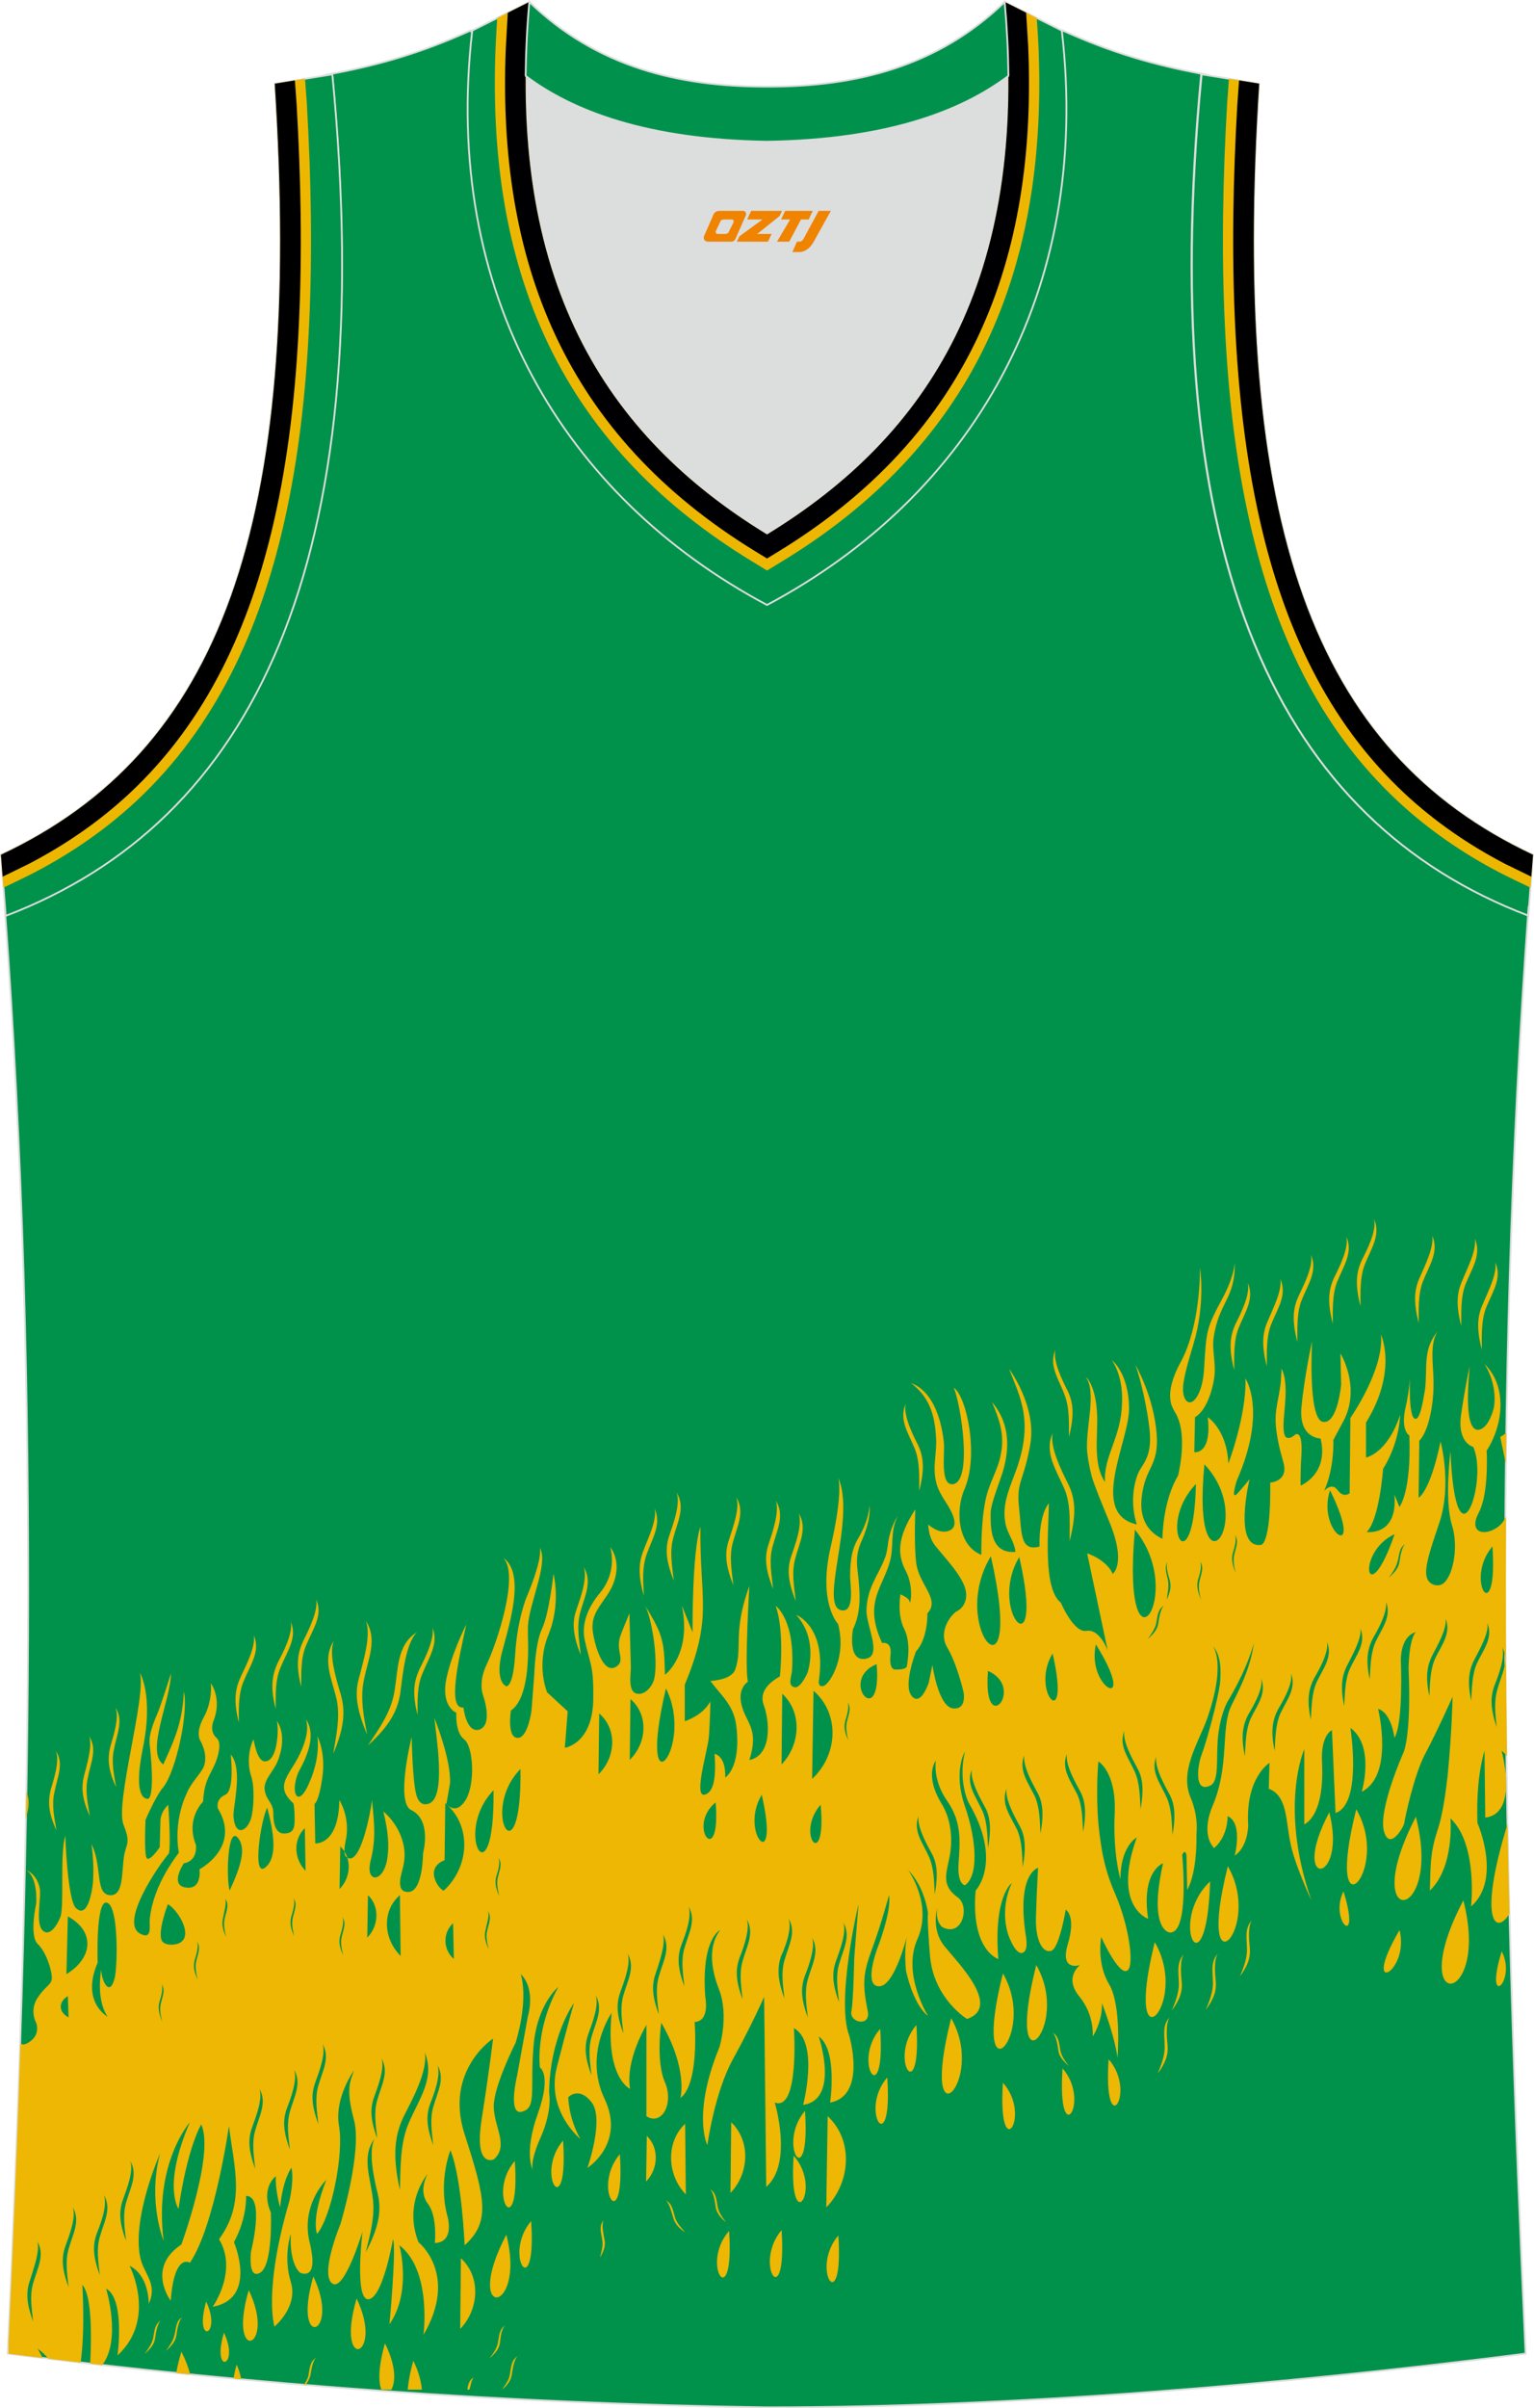 <?xml version="1.0" encoding="utf-8"?>
<!-- Generator: Adobe Illustrator 22.0.0, SVG Export Plug-In . SVG Version: 6.00 Build 0)  -->
<svg xmlns="http://www.w3.org/2000/svg" xmlns:xlink="http://www.w3.org/1999/xlink" version="1.1" id="图层_1" x="0px" y="0px" width="339.17px" height="532.15px" viewBox="0 0 339.17 532.15" enable-background="new 0 0 339.17 532.15" xml:space="preserve">
<g>
	<path fill="#00924A" stroke="#DCDDDD" stroke-width="0.4" stroke-miterlimit="22.926" d="M337.92,202.38   c-54.56-20.79-82.7-77.29-72.23-185.96l12.71,2.07c-6.3,97.73,12.02,147.62,60.55,170.39L337.92,202.38z"/>
	<g>
		<path fill="#EDB700" d="M309.01,176.99c6.79,6.33,14.44,11.59,22.67,15.87c1.92,1,3.95,1.94,5.91,2.89l0.81,0.39l0.56-7.27    c-48.54-22.76-66.86-72.65-60.55-170.39l-6.69-1.09l-0.41,5.64c-0.93,16.3-1.26,32.66-0.48,48.97c0.7,14.71,2.31,29.47,5.6,43.84    C281.74,139.03,291.38,160.55,309.01,176.99z"/>
		<path d="M310.56,175.33c-17.29-16.12-26.71-37.25-31.92-59.99c-3.25-14.21-4.85-28.9-5.55-43.44    c-0.77-16.21-0.45-32.52,0.48-48.73l0.39-5.4l4.44,0.72c-6.3,97.73,12.02,147.62,60.55,170.39l-0.37,4.84    c-2.52-1.23-5.56-2.71-5.86-2.86C324.69,186.66,317.22,181.54,310.56,175.33z"/>
	</g>
	<path fill="#00924B" stroke="#DCDDDD" stroke-width="0.4" stroke-miterlimit="22.926" d="M169.54,531.95c-0.02,0-0.03,0-0.05,0   H169.54L169.54,531.95L169.54,531.95z M169.49,531.95c-57.4-0.83-113.01-4.89-167.78-11.87c4.82-104.73,7.38-210.3-0.68-319.85   l0.16,2.07c54.56-20.79,82.7-77.3,72.23-186.01l-0.02,0c10.57-1.99,19.6-4.58,30.66-9.55c8.72,14.72,36.41,24.16,65.45,24.58   c29.04-0.42,56.73-9.86,65.45-24.58c11.06,4.97,20.1,7.56,30.66,9.55l-0.02,0C255.13,125,283.27,181.51,337.84,202.3l0.16-2.07   c-8.06,109.55-5.5,215.12-0.68,319.85C282.99,527,224.23,531.95,169.49,531.95z"/>
	<path fill="#EDB704" d="M111,528.04L111,528.04c0.63-1.01,1.57-2.01,1.73-3.36c0.31-1.68,0.31-3.19,1.72-4.03   c-0.78,0.67-1.1,2.85-1.26,3.86C113.04,525.69,112.57,526.7,111,528.04L111,528.04L111,528.04z M67.56,527l-0.38-0.03   c0.41-0.6,0.8-1.21,1-1.95c0.31-1.68,0.31-3.19,1.72-4.03c-0.79,0.67-1.1,2.85-1.26,3.86C68.43,525.55,68.14,526.25,67.56,527   L67.56,527z M53.32,525.75l-1.68-0.16c0.11-0.86,0.34-1.9,0.69-3.09C52.87,523.72,53.18,524.83,53.32,525.75L53.32,525.75z    M42.05,524.67l-3.08-0.31c0.24-1.39,0.59-2.94,1.14-4.71C41.04,521.48,41.66,523.16,42.05,524.67L42.05,524.67z M22.61,522.59   c4.3-5.58,0.86-16.88,0.86-16.88c4.23,2.35,2.51,14.77,2.51,14.77c8.78-8.06,2.67-19.81,2.67-19.81c4.39,2.19,4.24,8.4,4.24,8.4   c2.04-4.53-1.1-6.55-1.88-10.24c-1.88-8.9,4.39-23,4.39-23c-2.83,10.58,0.78,19.31,0.78,19.31c-2.2-17.13,5.8-26.19,5.8-26.19   c-6.11,14.1-2.51,19.14-2.51,19.14c2.04-13.93,5.02-18.64,5.02-18.64c2.98,6.38-4.39,26.52-4.39,26.52   c-7.84,5.2-2.35,12.42-2.35,12.42c0.78-10.74,4.24-8.39,4.24-8.39c5.49-8.06,8.63-30.22,8.63-30.22c1.1,9.06,3.76,16.95-2.19,25.01   c4.23,7.05-1.41,14.94-1.41,14.94c10.04-1.85,4.71-14.27,4.71-14.27c2.98-5.54,2.67-10.24,2.67-10.24c4.24,0,1.1,12.26,1.1,12.26   s-0.78,6.38,2.04,4.7c2.83-1.68,2.35-13.26,2.35-13.26c-2.35-5.54,1.1-8.06,1.1-8.06c-0.16,3.19,0.94,6.88,0.94,6.88   c0.63-6.38,2.51-8.73,2.51-8.73c0.63,2.85-0.47,7.39-0.47,7.39c-5.8,19.81-3.29,27.7-3.29,27.7s5.33-4.36,3.61-9.9   c-1.72-5.54,0-10.58,0-10.58c-0.32,6.89,2.04,8.56,2.04,8.56s4.24,2.19,2.2-6.38c-2.2-8.56,3.61-14.1,3.61-14.1   c-3.45,8.73-2.04,11.92-2.04,11.92c3.14-3.69,5.96-17.63,4.86-23.84c-1.1-6.21,3.3-12.26,3.3-12.26c-0.78,2.35-1.88,3.86,0,10.91   c1.88,6.89-2.98,23-2.98,23s-4.55,10.91-1.88,13.1c2.67,2.18,6.75-11.42,6.75-11.42s-1.88,15.44,1.41,14.94   c3.14-0.5,5.33-13.26,5.33-13.26c0.78,2.02-0.78,18.8-0.78,18.8c5.02-7.22,2.19-17.46,2.19-17.46c7.22,5.54,5.33,19.81,5.33,19.81   c7.84-13.43-1.1-20.48-1.1-20.48c-3.45-8.73,2.04-15.11,2.04-15.11s-2.19,3.69,0,6.55c2.2,2.85,1.57,8.73,1.57,8.73   c4.71-0.17,2.67-6.38,2.67-6.38c-1.88-7.55,0.78-14.1,0.78-14.1c2.51,6.04,3.14,20.98,3.14,20.98c5.8-5.2,4.55-10.41,0-24.51   c-4.55-14.1,6.28-21.15,6.28-21.15s-0.79,6.89-2.51,17.8c-1.73,10.91,2.67,8.9,2.67,8.9c3.45-3.02,0-7.22,0-11.75   c0-4.53,4.86-14.1,4.86-14.1c2.98-10.07,1.1-15.11,1.1-15.11c3.45,3.36,1.57,9.4,1.57,9.4l-2.35,12.93c0,0-2.2,9.06,1.1,8.06   c3.29-0.84,1.72-5.04,2.51-14.44c0.79-9.4,5.49-13.1,5.49-13.1c-5.18,9.4-4.08,17.8-4.08,17.8s2.67,1.51-0.47,10.24   c-3.14,8.73-1.1,12.42-1.1,12.42s-0.79-1.68,1.88-7.55c2.51-5.88,1.73-9.57,1.73-9.57c0.16-12.42,5.49-19.81,5.49-19.81   s-1.26,4.36-3.76,14.1c-2.51,9.74,5.18,15.95,5.18,15.95c-2.67-4.7-2.67-9.23-2.67-9.23s2.35-2.52,5.18,1.17   c2.82,3.69-0.94,14.44-0.94,14.44s8.47-5.37,3.77-15.27c-4.71-9.9,1.57-18.97,1.57-18.97c-1.41,14.44,4.08,16.79,4.08,16.79   c-1.1-6.38,3.61-14.1,3.61-14.1v20.15c3.45,2.18,6.12-2.85,4.08-7.55c-2.04-4.7-0.79-13.1-0.79-13.1   c5.96,10.24,4.24,16.62,4.24,16.62c4.23-3.19,3.14-16.79,3.14-16.79c3.45-0.17,2.35-5.54,2.35-5.54   c-0.95-12.93,3.29-14.77,3.29-14.77c-2.82,3.69-1.88,8.9-0.32,12.93c2.35,5.88,0.16,12.93,0.16,12.93   c-6.12,14.94-2.67,21.65-2.67,21.65s1.57-11.58,5.65-18.97c4.08-7.39,6.9-13.77,6.9-13.77l0.47,41.97   c5.96-5.2,1.88-18.63,1.88-18.63c5.49,2.01,4.24-16.45,4.24-16.45c5.65,3.19,2.04,16.96,2.04,16.96   c8.16-1.17,3.45-15.11,3.45-15.11c4.23,3.02,2.51,14.6,2.51,14.6c8.16-1.51,4.23-14.77,4.23-14.77   c-2.98-7.89,2.04-29.04,2.04-29.04l-0.94,11.92c0,0-0.16,9.23-0.63,11.75c-0.47,2.52,4.39,3.53,3.61-0.17   c-1.41-6.71-0.78-8.9,1.26-14.44c1.88-5.21,3.45-11.08,3.45-11.08c0.63,3.53-2.51,11.58-2.51,11.58s-3.29,8.56,0.32,8.56   c3.61,0,6.43-12.09,6.43-12.09c-1.1,3.36-0.47,8.73-0.47,8.73c1.88,8.06,4.86,9.91,4.86,9.91s-5.8-9.23-2.35-16.96   c3.45-7.72-2.04-15.28-2.04-15.28c3.76,3.86,4.39,9.57,4.39,9.57s-0.31,0.5,0.47,9.74c0.94,9.23,8.16,13.6,8.16,13.6   c7.69-2.69-2.04-12.42-5.02-16.11c-2.98-3.7-1.57-8.39-1.57-8.39c-0.47,3.02,1.1,4.2,1.1,4.2c4.55,2.35,6.12-4.7,3.45-6.55   c-3.76-2.69-2.51-5.37-1.88-8.73c0.63-3.02,0.78-7.73-1.57-11.75c-4.08-6.55-1.41-9.74-1.41-9.74s-0.78,4.2,2.51,8.9   c3.29,4.7,2.82,9.06,2.51,13.76c-0.31,4.7,1.41,4.87,1.41,4.87c2.98-2.02,2.67-9.74,0-17.46c-2.67-7.72,0-12.09,0-12.09   c-1.57,6.55,0.79,11.25,0.79,11.25c7.69,13.1,1.57,19.48,1.57,19.48c-1.1,13.26,5.02,15.11,5.02,15.11   c-1.1-13.93,2.98-16.79,2.98-16.79c-2.82,6.04-0.78,11.42-0.78,11.42s1.41,4.2,2.98,4.03s0.94-3.53,0.94-3.53   c-2.2-14.1,2.67-15.27,2.67-15.27s-0.31,5.37-0.47,10.91c-0.16,5.54,1.73,8.06,3.45,7.39c1.73-0.67,3.14-9.06,3.14-9.06   s2.35,1.34,0.47,7.55c-1.88,6.21,2.67,4.7,2.67,4.7s-3.61,2.69-0.16,6.89c3.45,4.2,2.98,8.9,2.98,8.9   c2.35-3.86,2.04-7.39,2.04-7.39c2.98,7.72,3.45,12.09,3.45,12.09s0.94-11.58-1.88-16.29c-2.82-4.7-1.73-10.41-1.73-10.41   s3.92,8.73,5.81,7.39c1.57-1.17,0.31-9.9-2.67-16.79c-2.35-5.37-3.14-9.57-3.76-15.61c-0.63-7.73,0-13.77,0-13.77   s3.92,2.18,3.61,11.25c-0.47,9.06,1.26,14.77,1.26,14.77c0-7.39,3.61-9.23,3.61-9.23c-5.49,15.27,2.51,17.96,2.51,17.96   c-1.57-10.58,3.3-12.26,3.3-12.26c-3.3,14.77,1.41,15.28,1.41,15.28c4.55,0.5,2.83-17.12,2.83-17.12c0.63-1.51,0.94,0,0.94,0   l0.16,7.72c2.35-4.2,2.04-12.26,2.04-12.26c0.47-4.36-1.26-8.06-1.26-8.06c-2.51-5.88,1.57-11.92,3.61-17.46   c4.39-12.59,1.26-16.12,1.26-16.12c1.88,2.02,1.88,5.54,1.57,8.56c-0.63,4.03-2.83,12.26-4.08,15.61   c-0.78,2.01-1.73,8.39,1.88,6.71c2.04-0.84,1.41-5.37,1.73-10.07c0.47-5.71,2.2-8.56,2.2-8.56c4.55-7.55,5.8-12.93,5.8-12.93   c-0.79,5.71-3.14,10.07-5.02,13.94c-2.35,4.87-0.32,13.09-4.08,21.99c-2.83,6.72,0.31,9.4,0.31,9.4c3.14-2.69,2.98-7.05,2.98-7.05   c3.45,1.51,1.57,8.73,1.57,8.73c2.98-2.02,2.98-6.72,2.98-6.72c-0.63-10.58,4.71-13.77,4.71-13.77l-0.16,5.71   c4.08,1.51,3.77,7.05,4.71,11.58c0.78,4.7,4.71,13.09,4.71,13.09c-7.22-20.81-1.57-33.41-1.57-33.41v16.62   c3.3-1.85,4.24-7.72,3.92-13.77c-0.31-6.05,2.2-7.05,2.2-7.05l0.79,18.3c5.96-2.01,3.29-18.8,3.29-18.8   c5.49,4.03,2.51,14.1,2.51,14.1c7.22-3.69,3.61-18.3,3.61-18.3c2.98,0.84,3.61,6.38,3.61,6.38c2.04-3.36,1.41-17.29,1.41-17.29   c0.16-5.54,3.29-6.05,3.29-6.05c-1.57,1.85-1.57,8.06-1.57,8.06c0.63,14.77-1.1,18.47-1.1,18.47s-5.49,12.26-4.39,17.29   c1.25,4.87,4.55-1.01,4.55-1.68c0-0.5,2.19-10.91,4.71-15.44c2.51-4.7,5.96-12.42,5.96-12.42s-0.16,8.06-1.1,17.46   c-0.78,6.89-1.57,10.07-2.35,12.42c-1.57,4.87-1.41,7.72-1.57,12.93c5.49-5.2,4.55-15.95,4.55-15.95   c6.11,5.71,4.55,19.48,4.55,19.48c6.9-6.04,1.41-18.47,1.41-18.47c-0.16-5.71,0.16-11.08,1.57-15.95l0.16,14.77   c7.53-0.84,3.61-14.77,3.61-14.77c0.46,0.33,0.85,0.74,1.2,1.21c-0.24-17.59-0.33-35.23-0.22-52.95c-0.35,0.75-0.75,1.31-1.14,1.71   c-1.73,1.85-5.49,2.69-5.65,0c0-1.51,0.78-2.35,1.25-3.69c1.73-4.53,1.26-12.59,1.26-12.59c3.6-5.54,4.71-14.1-0.47-19.14   c3.14,5.04,2.04,9.74,2.04,9.74s-0.94,4.03-2.98,4.7c-3.92,1.34-2.51-11.75-2.35-13.93c0,0-0.94,4.2-1.88,10.58   c-0.94,6.38,2.67,7.22,2.67,7.22c2.35,5.2-0.31,16.28-2.51,14.6s-2.51-13.6-2.51-13.6s-1.41,10.58,0.31,16.28   c1.41,4.37,0.47,10.41-1.57,12.59c-1.1,1.18-2.98,0.84-3.77-0.5c-1.1-2.01,0.47-6.38,2.67-12.93c2.67-8.39,0.16-17.63,0.16-17.63   c-2.35,11.25-4.86,12.42-4.86,12.42l0.16-12.59c1.88-1.85,3.29-7.73,3.14-13.26c0-3.19-0.94-8.23,0.94-10.91   c-3.45,4.03-2.2,8.23-2.83,12.93c-0.47,2.69-1.1,6.71-2.19,6.38c-1.57-0.34-1.1-9.9-1.1-9.9s0,3.19-1.1,7.89   c-0.94,4.7,0.94,5.71,0.94,5.71c0.47,12.59-2.2,15.78-2.2,15.78l-1.1-2.69c0.78,9.23-6.12,8.23-6.12,8.23   c2.83-2.85,3.61-13.94,3.61-13.94c3.76-6.04,3.76-11.92,3.76-11.92c-2.82,8.56-7.53,9.4-7.53,9.4l0-7.72   c7.06-11.42,3.29-19.48,3.29-19.48c0.79,7.72-6.75,18.47-6.75,18.47l-0.16,16.62c0,0-1.25,1.17-2.67-0.67   c-1.26-1.85-2.98,0.17-2.98,0.17c2.35-5.2,2.04-11.25,2.04-11.25l2.51-4.7c3.45-7.39-0.94-14.44-0.94-14.44l0.16,6.88   c0,0-0.79,8.9-4.08,8.23c-3.3-0.67-2.35-17.8-2.35-17.8s-1.73,7.89-2.35,14.6c-0.63,6.89,4.23,6.89,4.23,6.89   c1.88,7.89-4.39,10.4-4.39,10.4s-0.16-1.34,0.16-6.88c0.31-5.71-1.41-4.36-1.41-4.36c-1.1,1.01-1.88,0.84-2.2,0.33   c-1.26-2.52,1.41-10.41-0.78-14.94c0,1.01-0.16,2.01-0.16,2.85c-0.63,5.54-1.88,6.72-0.63,13.1c0.31,1.68,0.79,3.36,1.26,5.04   c0.94,4.03-2.98,4.2-2.98,4.2c0.16,13.93-2.04,13.77-2.04,13.77c-6.27,0.84-2.51-14.6-2.51-14.6s0,0.17-2.35,2.85   c-2.2,2.69-0.47-2.52-0.47-2.52c6.75-15.44,1.88-22.5,1.88-22.5c0.31,8.06-3.77,18.8-3.77,18.8c-0.31-7.55-4.55-10.24-4.55-10.24   c0.94,8.39-2.98,7.72-2.98,7.72l0.16-7.72c2.04-1.17,3.45-4.53,4.08-7.72c0.78-3.86-0.32-6.38,0-9.57   c1.1-8.22,4.86-8.73,4.71-16.96c-0.16,2.52-1.41,5.54-2.67,7.89c-3.61,6.71-3.61,7.22-4.08,15.11c-0.16,3.36-0.79,5.2-1.41,6.38   c-1.57,2.85-3.29,1.51-3.29-1.34c0-1.85,0.78-4.87,2.35-10.07c2.67-8.9,1.41-16.79,1.41-16.79c0,1.51,0,12.93-4.23,20.82   c-2.04,3.69-2.51,6.38-2.35,8.06c0.16,2.35,1.25,2.86,1.88,4.87c1.73,4.87-0.16,12.26-0.16,12.26c-3.45,5.71-3.45,13.93-3.45,13.93   c-4.23-2.01-5.02-5.88-4.55-9.4c0.78-6.55,3.76-6.55,3.29-13.6c-0.63-8.56-4.71-15.44-4.71-15.44c1.25,3.52,2.66,9.74,3.14,14.44   c0.63,6.55-1.88,7.39-2.82,10.24c-1.88,5.71,0,10.58,0,10.58c-10.67-2.35-1.73-18.3-1.73-25.52c0-7.89-3.76-10.74-3.76-10.74   c2.04,3.19,2.35,6.89,2.2,9.57c-0.16,7.39-4.08,11.58-3.76,17.29c-2.67-3.86-1.57-10.07-1.73-14.77c-0.31-6.88-2.51-8.39-2.51-8.39   c2.51,3.53-0.16,11.25,0.31,16.62c0.32,2.85,0.94,5.04,0.94,5.04s0,0.84,3.92,10.24c3.92,9.4,0.78,11.58,0.78,11.58   c-1.41-3.19-5.65-4.53-5.65-4.53l4.55,21.49c0,0-1.73-4.87-4.71-4.36c-2.82,0.5-5.65-6.21-5.65-6.21   c-4.08-3.19-2.67-16.28-2.67-21.99c-2.35,3.02-2.04,9.57-2.04,9.57c-4.39,1.18-3.92-3.02-4.55-8.73c-0.63-5.71,1.1-5.71,2.51-13.94   c1.41-8.39-4.71-16.62-4.71-16.62c2.35,6.21,5.81,11.75,1.1,23.67c-1.26,3.36-2.67,6.71-1.88,10.58c0.47,2.35,1.88,3.69,2.2,6.21   c-5.65,0.5-5.49-5.54-5.49-8.56c0-1.51,1.1-4.53,2.04-7.22c2.19-5.88,2.66-12.09-1.73-17.3c2.04,4.87,2.98,8.06,1.57,13.1   c-0.94,3.02-2.35,5.37-2.98,8.39c-1.1,5.04-0.95,12.25-0.95,12.25c-5.18-2.01-5.8-9.74-3.76-14.44c3.29-7.55,0.47-20.65-2.35-22.49   c1.57,3.52,4.23,20.65-0.16,21.32c-2.98,0.34-1.73-6.88-2.04-9.4c-0.63-5.54-2.67-11.25-7.22-12.93c3.92,3.02,5.18,6.72,5.49,11.75   c0.31,3.86-0.94,6.71,0.16,10.58c0.31,1.17,0.94,2.18,1.41,3.02c0.94,1.51,4.23,6.04,1.41,7.22c-2.19,1.01-4.71-1.34-4.71-1.34   c0.31,3.52,1.26,4.36,2.82,6.21c1.57,1.85,3.45,4.02,4.55,6.04c2.35,4.03,0.16,6.38-0.94,6.88c-1.1,0.5-4.39,4.36-2.2,8.06   c2.2,3.69,3.61,9.9,3.61,9.9s0.79,4.03-2.51,3.53c-3.14-0.67-4.39-9.57-4.39-9.57l-0.79,3.86c0,0-1.73,5.37-3.76,3.02   c-2.04-2.35,0.94-9.9,0.94-9.9c2.66-2.85,2.51-8.39,2.51-8.39c2.98-3.19-2.04-6.38-2.51-11.42c-0.47-4.2-0.16-11.58-0.16-11.58   c-4.24,6.55-3.92,10.24-2.04,13.77c1.73,3.36,0.94,7.55,0.79,6.71c0-0.84-2.04-1.68-2.04-1.68s-0.79,4.36,0.79,7.56   c1.57,3.02,0.79,7.38,0.63,8.22c0,0.84-1.88,0.84-2.51,0.84s-1.41-0.5-1.1-3.36c0.31-3.02-1.88-2.52-1.88-2.52   c-4.08-8.9,0-11.92,1.73-17.96c0.94-3.36,0-6.71,1.73-10.07c0,0-1.73,2.35-2.2,6.55c-0.16,1.01-0.31,2.02-0.63,2.69   c-1.41,3.86-3.92,6.38-4.08,11.58c0,3.69,3.76,10.41-0.47,10.74c-3.76,0.34-2.51-6.55-2.51-6.55c1.88-3.86,1.57-8.06,1.1-12.26   c-0.32-2.52-0.47-4.53,0.94-7.55c2.2-5.2,1.57-7.55,1.57-7.55s0.16,2.86-2.51,7.39c-1.57,2.52-1.73,5.88-1.73,8.39   c0,1.51,1.1,7.89-1.88,7.39c-5.18-0.84,3.29-20.48-0.79-29.38c0,0,1.26,2.69-1.57,15.11c-2.98,12.59,1.57,17.29,1.57,17.29   c1.88,7.05-1.57,12.76-2.98,13.6c-1.57,0.67-1.25-1.17-1.25-1.17c1.72-11.92-5.02-14.44-5.02-14.44   c5.02,5.54,2.51,12.76,2.51,12.76s-1.57,3.69-2.98,3.19c-1.41-0.34-0.63-2.18-0.47-3.52c0.79-11.41-3.61-14.44-3.61-14.44   c2.04,5.54,0.94,15.61,0.94,15.61c-4.24,2.35-4.08,4.87-3.61,6.21c1.41,3.69,1.88,11.25-3.14,12.26c2.35-7.39-1.1-8.23-1.88-12.93   c-0.47-3.19,1.57-4.37,1.57-4.37c-0.78-2.85,0.31-21.15,0.31-21.15c-3.76,10.24-1.41,13.77-3.14,18.46   c-0.79,2.35-5.49,2.52-5.49,2.52c2.82,3.69,5.33,5.54,5.8,10.41c0.94,8.9-2.51,10.91-2.51,10.91c0.16-4.87-2.35-5.21-2.35-5.21   c0.47,6.38-0.63,8.39-1.88,8.9c-3.14,1.51,0.47-9.9,0.63-12.76c0.31-4.36,0.31-7.72,0.31-7.72c-1.73,3.19-5.65,4.36-5.65,4.36   v-8.06c6.27-15.11,3.29-18.64,3.45-34.92c-1.88,5.7-1.73,23.33-1.73,23.33l-2.35-5.88c2.2,10.91-3.76,15.28-3.76,15.28   c-0.16-7.22-0.31-8.73-4.39-15.28c1.41,2.52,2.98,11.75,2.04,16.12c-0.47,1.85-2.04,3.52-3.61,3.36c-2.35-0.17-1.57-4.2-1.57-5.88   l-0.32-11.92c-0.63,1.68-1.88,4.36-2.2,5.71c-0.63,3.02,1.26,4.7-0.63,6.04c-3.45,2.35-5.49-7.22-5.33-8.89   c0-3.53,2.98-5.71,4.39-8.9c2.35-5.37-0.47-8.56-0.47-8.56s1.88,5.54-2.67,10.58c-3.29,4.2-3.45,7.72-2.98,9.9   c1.25,5.71,2.04,5.55,1.88,13.61c-0.31,9.4-6.27,10.24-6.27,10.24l0.63-8.06l-4.55-4.2c0,0-2.51-5.88,0.31-12.76   c2.82-6.89,1.1-13.43,1.1-13.43s-0.94,8.73-2.51,12.08c-1.57,3.36-1.73,10.07-1.73,10.07l-0.62,8.06c0,0-0.79,6.21-3.14,6.05   c-2.35-0.17-1.41-6.05-1.41-6.05c3.92-2.69,3.92-11.92,3.76-16.62c0-0.67,0-1.51,0-2.02c0.31-5.2,4.55-13.77,2.67-17.29   c0.47,3.02-2.98,10.91-2.98,10.91s-2.04,4.87-2.51,12.59s-2.04,7.05-2.04,7.05c-2.51-1.51-0.94-7.22-0.94-7.22   c1.41-5.54,5.49-17.63,0.32-21.15c3.76,3.69-1.57,19.31-3.61,23.5c-2.04,4.2-0.78,7.05-0.78,7.05s2.2,6.21-0.78,7.39   c-2.98,1.01-3.61-4.87-3.61-4.87c-3.61,0.5-1.1-10.41,0.63-18.3c-0.16,0.17-3.61,7.22-4.55,12.76c-0.79,5.54,2.35,6.71,2.35,6.71   s-0.31,4.36,1.73,5.88c2.04,1.51,2.51,9.9,0.31,13.43c-2.19,3.52-4.23,0.84-4.23,0.84l0.79-4.54c0.31-5.2-3.45-14.44-3.45-14.44   c0.32,3.69,2.82,17.96-1.41,18.97c-1.1,0.33-2.19-0.17-2.67-2.35c-0.78-3.19-0.94-12.42-0.94-12.42s-3.61,14.27-0.16,16.11   c4.71,2.18,2.67,9.57,2.67,9.57s0,8.56-3.29,8.56c-1.1,0-1.57-0.5-1.73-1.34c-0.47-2.52,1.73-4.87,0.63-9.4   c-1.1-4.53-4.39-7.05-4.39-7.05c1.1,4.36,1.26,7.55,0.94,9.9c-0.63,5.88-5.02,6.21-3.76,1.01c1.26-4.87,0.78-8.56,0.32-13.43   c-0.16,1.68-2.51,15.11-5.65,12.59c-0.94-0.67-0.16-3.52,0-4.53c0.63-4.7-1.57-8.06-1.57-8.06c-0.16,10.07-5.33,9.57-5.33,9.57   l-0.16-8.73c0,0,0.94-0.33,1.73-5.88c0.78-5.54-1.1-9.06-1.1-9.06c0.47,3.86-0.63,7.55-1.57,9.74c-2.67,6.71-4.55,2.85-2.67-1.68   c0.47-1.01,1.25-2.18,1.88-4.03c2.04-5.2-0.16-7.72-0.16-7.72c1.1,3.36-1.57,8.39-3.14,10.74c-1.88,3.02-2.82,4.87,0.31,7.73   c0.16,0.17,0.31,1.68,0.31,3.02c0,1.85,0.16,3.69-2.35,3.69c-1.1,0-2.35-0.84-2.35-4.36c0-2.52-1.41-2.69-1.88-5.04   c-0.47-2.35,1.88-4.2,2.82-6.55c2.35-5.88-0.16-8.9-0.16-8.9c0.47,1.85,0.16,8.73-2.51,8.9c-1.73,0.17-2.35-3.52-2.67-4.86   c-0.78,1.51-1.57,5.04-0.47,8.23c0.78,2.52,0.47,6.71,0.16,8.23c-0.47,3.52-3.61,5.54-4.08,0.84c-0.16-1.18,0.31-2.69,0.63-6.38   c0.62-6.05-1.26-7.55-1.26-7.55s0.94,8.06-1.26,8.9c-2.19,1.01-1.57,3.02-1.57,3.02c5.18,8.56-4.08,13.43-4.08,13.43   s0.63,4.53-2.98,4.03c-3.76-0.5-0.47-5.37-0.47-5.37c3.14-0.5,2.67-4.03,2.67-4.03c-2.35-5.88,1.57-9.57,1.57-9.57   c0.32-5.71,2.2-6.21,3.29-10.24c0.32-1.34,0.63-3.02-0.31-3.86c-1.72-1.51-0.63-3.86-0.63-3.86c1.88-4.87-0.63-8.23-0.63-8.23   s0.47,3.86-1.57,7.55c-2.04,3.69-0.63,5.37-0.63,5.37c1.25,2.52,1.1,4.36,0.63,5.54c-0.63,1.51-2.82,3.53-3.76,5.88   c-3.14,6.72-1.73,13.1-1.73,13.1c-4.71,6.21-6.11,11.42-6.43,14.6c-0.16,1.51,0.63,4.7-2.04,3.36c-4.87-2.35,4.08-15.28,6.27-17.8   c0.47-2.35-0.16-10.74-0.16-10.74c-1.88,1.85-1.72,3.7-1.72,3.7l-0.16,5.7c0,0-2.51,3.7-2.98,2.18c-0.47-1.51-0.16-8.23-0.16-8.23   s2.2-5.2,3.92-7.22c2.83-3.52,5.65-16.62,4.55-21.15c-0.31,6.89-2.04,10.58-4.55,16.12c-3.92-2.85,1.57-13.93,1.72-20.15   c0,0-1.41,4.53-2.67,8.06c-0.94,2.35-2.35,5.21-2.04,7.73c1.26,11.75-0.31,11.92-0.31,11.92s-3.61,1.01-1.26-10.91   c2.51-11.92-0.63-16.96-0.63-16.96c1.57,5.04-5.49,28.71-3.61,33.58c0.94,2.52,1.25,3.36,0.47,5.54c-1.1,3.19,0,9.9-3.14,10.07   c-3.76,0.17-1.88-6.21-4.39-11.25c0.47,3.36,0.47,6.38,0.31,8.56c-0.16,1.51-1.1,8.06-3.76,5.54c-1.88-1.85-2.35-15.95-2.35-15.95   c-1.25,4.02-0.16,15.61-1.1,17.96c-0.94,2.35-2.2,3.53-3.14,3.36c-2.83-0.67-0.94-7.55-1.41-9.74c-0.63-3.19-2.98-4.02-2.98-4.02   c2.67,1.68,2.2,7.39,2.2,7.39s-1.57,7.05,0.31,8.9c1.88,1.85,2.98,5.37,3.14,7.22c0.16,1.85-1.26,1.85-3.14,4.7   c-1.88,2.86-0.31,5.54-0.31,5.54s1.1,2.69-1.72,4.36c-0.88,0.57-1.42,0.5-1.76,0.13c-0.72,22.16-1.63,44.25-2.64,66.3v2.33   c2.52,0.32,5.03,0.64,7.55,0.94c-0.64-1.3-1.12-2.05-1.12-2.05c0.96,0.67,1.74,1.43,2.39,2.21c2.37,0.29,4.74,0.57,7.11,0.85   c1.06-7.13,0.39-17.16,0.39-17.16c2.25,2.41,2,12.57,1.74,17.4L22.61,522.59L22.61,522.59z M5.52,412.73l0.01-0.23l0.07,0.39   L5.52,412.73L5.52,412.73z M5.74,401.87c0.04-1.96,0.07-3.92,0.1-5.88C6.7,397.86,6.27,399.8,5.74,401.87L5.74,401.87z    M333.04,316.62c-0.03,2.29-0.06,4.58-0.09,6.87l-1.24-5.96C331.71,317.53,332.27,317.23,333.04,316.62L333.04,316.62z    M333.31,403.06c0.13,6.61,0.27,13.21,0.43,19.81C330.79,427.76,326.69,424.64,333.31,403.06L333.31,403.06z M103.79,528.04h-0.47   c0.16-1.17,0.47-2.18,1.41-2.69C104.26,525.86,104.1,527.04,103.79,528.04L103.79,528.04L103.79,528.04z M93.28,528.04h-3.14   c0.16-1.68,0.47-3.69,1.25-6.38C92.65,524.18,93.12,526.37,93.28,528.04L93.28,528.04L93.28,528.04z M86.53,528.04h-2.2   c-0.63-1.51-0.78-4.7,0.78-10.24C87.63,522.84,87.47,526.37,86.53,528.04L86.53,528.04L86.53,528.04z M15,423.46   c6.12,3.36,5.49,9.23-0.31,12.76L15,423.46L15,423.46L15,423.46z M15,441.08l0.16,4.7C12.96,444.61,12.81,442.43,15,441.08   L15,441.08L15,441.08z M25.36,437.05c-1.1,4.53-2.98,0.5-2.98-1.85c0,0-1.25,6.55,1.41,10.41c0,0-5.96-3.19-2.2-11.92   c0,0-0.47-13.94,2.04-13.26C26.3,421.11,25.98,434.71,25.36,437.05L25.36,437.05L25.36,437.05z M37.12,420.77   c2.35,1.34,5.96,7.39,2.2,8.73c-1.1,0.33-2.51,0.33-3.29-0.34C34.45,427.65,37.12,420.77,37.12,420.77L37.12,420.77L37.12,420.77z    M50.77,417.75c-0.78-2.69-0.47-14.61,1.88-11.58C54.53,408.52,53.12,412.71,50.77,417.75L50.77,417.75L50.77,417.75z    M59.08,399.45c1.57,5.88,2.2,10.91-0.31,13.1C55.63,415.4,57.67,402.13,59.08,399.45L59.08,399.45L59.08,399.45z M67.4,403.98   l0.16,9.4C65.04,410.87,64.73,406.5,67.4,403.98L67.4,403.98L67.4,403.98z M75.24,408.01c2.67,2.52,2.35,6.89-0.16,9.4   L75.24,408.01L75.24,408.01L75.24,408.01z M81.36,418.76c2.67,2.52,2.35,6.88-0.16,9.4L81.36,418.76L81.36,418.76L81.36,418.76z    M88.42,418.76l0.16,13.43C84.81,428.49,84.34,422.28,88.42,418.76L88.42,418.76L88.42,418.76z M100.18,424.97l0.16,7.89   C97.98,430.84,97.83,427.15,100.18,424.97L100.18,424.97L100.18,424.97z M98.45,398.44c5.96,5.04,5.33,14.1-0.31,19.31   c-0.94,0-4.55-4.87,0.16-6.71L98.45,398.44L98.45,398.44L98.45,398.44z M109.12,395.59C109.43,420.94,99.87,405.16,109.12,395.59   L109.12,395.59L109.12,395.59z M115.08,390.89C115.4,416.24,105.83,400.29,115.08,390.89L115.08,390.89L115.08,390.89z    M168.42,396.6C172.65,414.9,163.24,405.16,168.42,396.6L168.42,396.6L168.42,396.6z M232.73,365.37   C236.97,383.67,227.56,373.93,232.73,365.37L232.73,365.37L232.73,365.37z M225.36,344.05   C231.32,370.07,218.14,356.14,225.36,344.05L225.36,344.05L225.36,344.05z M219.08,343.88C226.93,378.46,209.36,360,219.08,343.88   L219.08,343.88L219.08,343.88z M250.93,338.01C262.69,352.28,247.79,373.26,250.93,338.01L250.93,338.01L250.93,338.01z    M266.3,323.57C278.22,336.16,263.32,354.46,266.3,323.57L266.3,323.57L266.3,323.57z M264.42,327.93   C263.95,350.94,255.32,337.34,264.42,327.93L264.42,327.93L264.42,327.93z M218.45,369.23   C226.93,372.93,217.2,384.51,218.45,369.23L218.45,369.23L218.45,369.23z M193.83,367.72C195.09,382.83,185.2,371.25,193.83,367.72   L193.83,367.72L193.83,367.72z M158.22,398.28C159.48,413.38,151.63,403.65,158.22,398.28L158.22,398.28L158.22,398.28z    M181.44,398.78C182.85,413.89,175.63,405.49,181.44,398.78L181.44,398.78L181.44,398.78z M147.24,373.09   C153.83,386.19,140.5,401.8,147.24,373.09L147.24,373.09L147.24,373.09z M139.4,375.44c4.08,3.52,3.61,9.74-0.16,13.43   L139.4,375.44L139.4,375.44L139.4,375.44z M132.49,378.63c4.08,3.53,3.61,9.74-0.16,13.43L132.49,378.63L132.49,378.63   L132.49,378.63z M179.87,373.6c5.96,5.2,5.33,14.27-0.31,19.48L179.87,373.6L179.87,373.6L179.87,373.6z M172.96,374.27   c4.55,4.2,3.92,11.42-0.16,15.61L172.96,374.27L172.96,374.27L172.96,374.27z M43.55,429c0.94,1.35,0.16,2.85-0.16,4.37   c-0.31,1.34,0,2.69,0.31,4.03c-0.94-2.01-0.94-3.19-0.63-4.36C43.4,432.02,44.02,430,43.55,429L43.55,429L43.55,429z M35.71,438.4   c0.94,1.34,0.16,2.85-0.16,4.36c-0.31,1.34,0,2.69,0.32,4.03c-0.78-2.01-0.94-3.19-0.63-4.37   C35.55,441.42,36.18,439.41,35.71,438.4L35.71,438.4L35.71,438.4z M49.83,419.59c0.94,1.35,0.16,2.86-0.16,4.37   c-0.31,1.34,0,2.69,0.32,4.03c-0.94-2.02-0.94-3.19-0.63-4.36C49.51,422.62,50.14,420.6,49.83,419.59L49.83,419.59L49.83,419.59z    M64.89,419.43c0.94,1.34,0.16,2.85-0.16,4.36c-0.31,1.34,0,2.69,0.32,4.03c-0.94-2.02-0.94-3.19-0.63-4.36   C64.73,422.45,65.36,420.43,64.89,419.43L64.89,419.43L64.89,419.43z M75.71,423.63c0.94,1.34,0.16,2.85-0.16,4.36   c-0.31,1.34,0,2.69,0.32,4.03c-0.94-2.02-0.94-3.19-0.63-4.37C75.55,426.65,76.18,424.63,75.71,423.63L75.71,423.63L75.71,423.63z    M107.87,422.28c0.94,1.34,0.16,2.85-0.16,4.36c-0.31,1.34,0,2.69,0.32,4.03c-0.94-2.01-0.94-3.19-0.63-4.36   C107.55,425.3,108.34,423.29,107.87,422.28L107.87,422.28L107.87,422.28z M110.22,410.53c0.94,1.34,0.16,2.85-0.16,4.36   c-0.31,1.34,0,2.69,0.32,4.03c-0.94-2.01-0.94-3.19-0.63-4.36C110.06,413.55,110.69,411.71,110.22,410.53L110.22,410.53   L110.22,410.53z M187.4,376.12c0.94,1.35,0.16,2.85-0.16,4.37c-0.32,1.34,0,2.69,0.31,4.03c-0.94-2.01-0.94-3.19-0.63-4.36   C187.24,379.14,187.87,377.12,187.4,376.12L187.4,376.12L187.4,376.12z M265.36,345.06c0.94,1.34,0.16,2.85-0.16,4.36   c-0.31,1.35,0,2.69,0.31,4.03c-0.79-2.01-0.94-3.19-0.63-4.36C265.2,348.08,265.83,346.07,265.36,345.06L265.36,345.06   L265.36,345.06z M273.05,339.18c0.94,1.34,0.16,2.85-0.16,4.36c-0.31,1.35,0,2.69,0.31,4.03c-0.79-2.01-0.94-3.19-0.63-4.36   C272.89,342.21,273.52,340.19,273.05,339.18L273.05,339.18L273.05,339.18z M258.14,345.06c-0.47,1.01,0.16,3.02,0.47,4.03   c0.31,1.17,0.31,2.35-0.63,4.36c0.16-1.34,0.47-2.69,0.31-4.03C257.99,347.75,257.36,346.4,258.14,345.06L258.14,345.06   L258.14,345.06z M257.36,354.79c-0.79,0.67-1.1,2.85-1.26,3.86c-0.16,1.18-0.78,2.19-2.35,3.52c0.78-1.01,1.57-2.18,1.88-3.36   C255.95,357.15,255.95,355.63,257.36,354.79L257.36,354.79L257.36,354.79z M310.69,341.2c-0.79,0.67-1.1,2.85-1.26,3.86   c-0.16,1.18-0.78,2.18-2.35,3.52c0.78-1.01,1.57-2.18,1.88-3.36C309.44,343.72,309.28,342.04,310.69,341.2L310.69,341.2   L310.69,341.2z M242.3,363.36C252.03,378.97,240.1,373.26,242.3,363.36L242.3,363.36L242.3,363.36z M329.99,341.7   C331.24,360.5,323.55,349.26,329.99,341.7L329.99,341.7L329.99,341.7z M308.34,339.01C302.22,356.81,299.56,343.04,308.34,339.01   L308.34,339.01L308.34,339.01z M294.07,329.28C302.22,345.9,290.93,338.85,294.07,329.28L294.07,329.28L294.07,329.28z    M332.18,364.03c1.57,3.02-0.16,5.88-1.1,9.23c-0.79,2.69-0.47,5.54-0.16,8.39c-1.41-4.2-1.41-6.71-0.47-9.23   C331.24,370.41,332.81,366.38,332.18,364.03L332.18,364.03L332.18,364.03z M328.89,358.66c1.26,3.36-0.94,5.88-2.35,8.9   c-1.1,2.52-1.1,5.54-1.25,8.23c-0.94-4.36-0.47-6.88,0.78-9.23C327.01,364.7,329.21,361.01,328.89,358.66L328.89,358.66   L328.89,358.66z M319.63,357.65c1.26,3.36-0.94,5.88-2.35,8.9c-1.1,2.52-1.1,5.54-1.25,8.23c-0.94-4.36-0.47-6.88,0.78-9.23   C317.75,363.69,319.95,360,319.63,357.65L319.63,357.65L319.63,357.65z M306.46,353.96c1.25,3.36-0.95,5.88-2.35,8.9   c-1.1,2.52-1.1,5.54-1.26,8.23c-0.94-4.36-0.47-6.88,0.79-9.23C304.73,360,306.77,356.31,306.46,353.96L306.46,353.96   L306.46,353.96z M300.81,359.83c1.26,3.36-0.94,5.88-2.35,8.9c-1.1,2.52-1.1,5.54-1.25,8.23c-0.94-4.37-0.47-6.88,0.79-9.23   C298.93,365.88,301.13,362.01,300.81,359.83L300.81,359.83L300.81,359.83z M293.44,362.85c1.26,3.36-0.94,5.88-2.35,8.9   c-1.1,2.52-1.1,5.54-1.26,8.23c-0.94-4.36-0.47-6.89,0.78-9.23C291.71,368.9,293.75,365.21,293.44,362.85L293.44,362.85   L293.44,362.85z M285.44,369.74c1.25,3.36-0.94,5.88-2.35,8.9c-1.1,2.52-1.1,5.54-1.26,8.23c-0.94-4.36-0.47-6.88,0.79-9.23   C283.71,375.78,285.91,372.09,285.44,369.74L285.44,369.74L285.44,369.74z M278.85,370.91c1.26,3.36-0.94,5.88-2.35,8.9   c-1.1,2.52-1.1,5.54-1.25,8.23c-0.94-4.37-0.47-6.89,0.78-9.23C277.13,376.96,279.32,373.26,278.85,370.91L278.85,370.91   L278.85,370.91z M255.63,388.2c-0.32,2.35,1.73,6.05,2.82,8.06c1.26,2.18,1.57,4.7,0.79,9.23c-0.16-2.85-0.16-5.7-1.25-8.23   C256.58,394.08,254.38,391.56,255.63,388.2L255.63,388.2L255.63,388.2z M248.57,382.5c-0.32,2.35,1.73,6.04,2.82,8.06   c1.26,2.19,1.57,4.7,0.79,9.23c-0.16-2.85-0.16-5.71-1.25-8.23C249.52,388.37,247.32,385.85,248.57,382.5L248.57,382.5   L248.57,382.5z M235.87,387.53c-0.32,2.35,1.73,6.04,2.82,8.06c1.26,2.18,1.57,4.7,0.79,9.23c-0.16-2.85-0.16-5.71-1.25-8.23   C236.65,393.41,234.61,390.89,235.87,387.53L235.87,387.53L235.87,387.53z M226.46,387.87c-0.32,2.35,1.73,6.05,2.82,8.06   c1.26,2.18,1.57,4.7,0.78,9.23c-0.16-2.86-0.16-5.71-1.25-8.23C227.24,393.74,225.2,391.22,226.46,387.87L226.46,387.87   L226.46,387.87z M222.54,395.25c-0.32,2.35,1.73,6.04,2.82,8.06c1.26,2.18,1.57,4.7,0.78,9.23c-0.16-2.85-0.16-5.71-1.25-8.23   C223.32,401.13,221.28,398.61,222.54,395.25L222.54,395.25L222.54,395.25z M214.85,391.06c-0.32,2.35,1.73,6.04,2.82,8.06   c1.26,2.18,1.57,4.7,0.79,9.23c-0.16-2.85-0.16-5.7-1.25-8.22C215.63,396.76,213.59,394.25,214.85,391.06L214.85,391.06   L214.85,391.06z M203.08,401.3c-0.32,2.35,1.73,6.05,2.82,8.06c1.26,2.18,1.57,4.7,0.78,9.23c-0.16-2.85-0.16-5.71-1.25-8.23   C204.03,407.17,201.83,404.65,203.08,401.3L203.08,401.3L203.08,401.3z M186.46,424.8c1.73,3.02,0,5.88-0.94,9.23   c-0.79,2.69-0.31,5.54,0,8.39c-1.57-4.2-1.57-6.71-0.63-9.23C185.67,431.01,187.24,426.98,186.46,424.8L186.46,424.8L186.46,424.8z    M179.55,428.16c1.73,3.02,0,5.88-0.94,9.23c-0.78,2.69-0.32,5.54,0,8.39c-1.57-4.2-1.57-6.71-0.63-9.23   C178.77,434.54,180.34,430.34,179.55,428.16L179.55,428.16L179.55,428.16z M174.38,423.96c1.73,3.02,0,5.88-0.94,9.23   c-0.79,2.69-0.31,5.54,0,8.39c-1.57-4.2-1.57-6.71-0.79-9.23C173.59,430.34,175.16,426.31,174.38,423.96L174.38,423.96   L174.38,423.96z M165.12,424.13c1.73,3.02,0,5.88-0.94,9.23c-0.78,2.69-0.31,5.54,0,8.4c-1.57-4.2-1.57-6.72-0.63-9.23   C164.34,430.51,165.91,426.31,165.12,424.13L165.12,424.13L165.12,424.13z M152.26,421.28c1.73,3.02,0,5.88-0.94,9.23   c-0.79,2.69-0.32,5.54,0,8.4c-1.57-4.2-1.57-6.71-0.63-9.23C151.48,427.65,153.04,423.63,152.26,421.28L152.26,421.28   L152.26,421.28z M146.61,427.49c1.73,3.02,0,5.88-0.94,9.23c-0.79,2.69-0.32,5.54,0,8.39c-1.57-4.2-1.57-6.71-0.63-9.23   C145.67,433.87,147.24,429.67,146.61,427.49L146.61,427.49L146.61,427.49z M138.77,431.68c1.73,3.02,0,5.88-0.94,9.23   c-0.78,2.69-0.32,5.54,0,8.39c-1.57-4.2-1.57-6.71-0.63-9.23C137.99,437.89,139.55,433.87,138.77,431.68L138.77,431.68   L138.77,431.68z M131.71,440.92c1.73,3.02,0,5.88-0.94,9.23c-0.78,2.69-0.32,5.54,0,8.39c-1.57-4.2-1.57-6.71-0.63-9.23   C130.93,447.13,132.49,443.1,131.71,440.92L131.71,440.92L131.71,440.92z M96.73,456.36c1.72,3.02,0,5.88-0.94,9.23   c-0.78,2.69-0.31,5.54,0,8.39c-1.57-4.2-1.57-6.71-0.63-9.23C95.95,462.74,97.51,458.71,96.73,456.36L96.73,456.36L96.73,456.36z    M84.34,454.85c1.73,3.02,0,5.88-0.94,9.23c-0.78,2.69-0.31,5.54,0,8.39c-1.57-4.2-1.57-6.71-0.63-9.23   C83.55,461.06,85.12,457.03,84.34,454.85L84.34,454.85L84.34,454.85z M71.32,451.66c1.73,3.02,0,5.88-0.94,9.23   c-0.79,2.69-0.32,5.54,0,8.39c-1.57-4.2-1.57-6.71-0.63-9.23C70.53,457.87,72.1,453.84,71.32,451.66L71.32,451.66L71.32,451.66z    M65.04,457.37c1.72,3.02,0,5.88-0.94,9.23c-0.78,2.69-0.32,5.54,0,8.39c-1.57-4.2-1.57-6.71-0.63-9.23   C64.26,463.75,65.83,459.55,65.04,457.37L65.04,457.37L65.04,457.37z M57.36,461.56c1.72,3.02,0,5.88-0.94,9.23   c-0.78,2.69-0.31,5.54,0,8.39c-1.57-4.2-1.57-6.71-0.63-9.23C56.57,467.78,58.14,463.75,57.36,461.56L57.36,461.56L57.36,461.56z    M28.81,477.51c1.73,3.02,0,5.88-0.94,9.23c-0.78,2.69-0.31,5.54,0,8.39c-1.57-4.2-1.57-6.71-0.63-9.23   C28.03,483.72,29.59,479.7,28.81,477.51L28.81,477.51L28.81,477.51z M23,485.07c1.73,3.02,0,5.88-0.94,9.23   c-0.78,2.69-0.31,5.54,0,8.39c-1.57-4.2-1.57-6.71-0.63-9.23C22.22,491.45,23.79,487.42,23,485.07L23,485.07L23,485.07z    M16.1,487.75c1.73,3.02,0,5.88-0.94,9.23c-0.78,2.69-0.31,5.54,0,8.39c-1.57-4.2-1.57-6.71-0.63-9.23   C15.32,493.96,16.88,489.94,16.1,487.75L16.1,487.75L16.1,487.75z M8.26,495.31c1.73,3.02,0,5.88-0.94,9.23   c-0.78,2.69-0.31,5.54,0,8.4c-1.57-4.2-1.57-6.72-0.63-9.23C7.32,501.52,8.89,497.49,8.26,495.31L8.26,495.31L8.26,495.31z    M93.91,453.51c2.35,5.7-1.26,10.24-3.61,15.78c-1.88,4.53-1.72,9.74-1.88,14.6c-1.73-7.72-1.1-12.09,0.78-16.11   C91.08,464.08,94.69,457.54,93.91,453.51L93.91,453.51L93.91,453.51z M82.77,472.64c-1.41,3.02,0,9.06,0.78,12.26   c0.79,3.52,0.32,7.05-2.67,12.76c0.94-3.86,2.04-7.72,1.57-11.75C81.83,480.87,79.95,476.5,82.77,472.64L82.77,472.64L82.77,472.64   z M12.34,386.86c1.88,2.85,0.31,5.88-0.32,9.23c-0.63,2.86,0,5.54,0.47,8.39c-1.88-4.03-1.88-6.55-1.26-9.06   C11.87,393.24,13.28,389.04,12.34,386.86L12.34,386.86L12.34,386.86z M19.71,383.67c1.88,2.86,0.31,5.88-0.31,9.23   c-0.63,2.85,0,5.54,0.47,8.39c-1.88-4.03-1.88-6.55-1.25-9.06C19.24,389.88,20.49,385.68,19.71,383.67L19.71,383.67L19.71,383.67z    M25.51,377.29c1.88,2.85,0.32,5.88-0.31,9.23c-0.63,2.85,0,5.54,0.47,8.39c-1.88-4.03-1.88-6.55-1.25-9.06   C25.04,383.67,26.46,379.47,25.51,377.29L25.51,377.29L25.51,377.29z M56.1,361.34c1.57,3.52-0.78,6.55-2.19,10.07   c-1.26,2.86-1.1,6.21-1.1,9.23c-1.25-4.87-0.78-7.55,0.47-10.24C54.38,368.06,56.57,363.86,56.1,361.34L56.1,361.34L56.1,361.34z    M64.26,358.32c1.57,3.52-0.78,6.55-2.2,10.07c-1.26,2.85-1.1,6.21-1.1,9.23c-1.26-4.87-0.78-7.55,0.47-10.24   C62.54,365.21,64.89,360.84,64.26,358.32L64.26,358.32L64.26,358.32z M69.91,353.45c1.57,3.53-0.78,6.55-2.2,10.07   c-1.25,2.85-1.1,6.21-1.1,9.23c-1.26-4.87-0.79-7.55,0.47-10.24C68.18,360.34,70.38,355.97,69.91,353.45L69.91,353.45L69.91,353.45   z M95.63,359.66c1.41,3.53-0.79,6.55-2.2,10.07c-1.26,2.85-1.1,6.21-1.1,9.23c-1.26-4.86-0.79-7.55,0.47-10.24   C93.91,366.55,96.1,362.18,95.63,359.66L95.63,359.66L95.63,359.66z M129.04,346.23c2.04,3.36,0.16,6.55-0.79,10.24   c-0.79,3.02-0.16,6.21,0.16,9.23c-1.88-4.7-1.88-7.39-0.94-10.07C128.26,353.29,129.99,348.75,129.04,346.23L129.04,346.23   L129.04,346.23z M149.59,329.78c2.04,3.36,0.16,6.55-0.78,10.24c-0.79,3.02-0.16,6.21,0.16,9.23c-1.88-4.7-1.88-7.39-0.94-10.07   C148.81,336.83,150.53,332.3,149.59,329.78L149.59,329.78L149.59,329.78z M144.73,333.31c1.57,3.53-0.47,6.55-1.73,10.07   c-1.1,3.02-0.79,6.21-0.63,9.23c-1.41-4.86-1.1-7.55,0-10.24C143.16,340.19,145.36,335.83,144.73,333.31L144.73,333.31   L144.73,333.31z M162.77,330.79c2.04,3.36,0.16,6.55-0.79,10.24c-0.78,3.02-0.16,6.21,0.16,9.23c-1.88-4.7-1.88-7.39-0.94-10.07   C161.98,337.67,163.71,333.14,162.77,330.79L162.77,330.79L162.77,330.79z M171.56,331.63c2.04,3.36,0.16,6.55-0.78,10.24   c-0.79,3.02-0.16,6.21,0.16,9.23c-1.88-4.7-1.88-7.39-0.94-10.07C170.77,338.68,172.34,334.15,171.56,331.63L171.56,331.63   L171.56,331.63z M176.57,334.32c2.04,3.36,0.16,6.54-0.79,10.24c-0.79,3.02-0.16,6.21,0.16,9.23c-1.88-4.7-1.88-7.38-0.94-10.07   C175.79,341.37,177.52,336.83,176.57,334.32L176.57,334.32L176.57,334.32z M200.26,310.14c-0.63,2.52,1.57,6.89,2.67,9.07   c1.25,2.52,1.57,5.37,0.31,10.24c0-3.02,0.16-6.38-0.94-9.23C200.89,316.69,198.69,313.83,200.26,310.14L200.26,310.14   L200.26,310.14z M233.36,298.22c-0.63,2.52,1.57,6.89,2.67,9.06c1.25,2.52,1.57,5.37,0.31,10.24c0-3.02,0.16-6.38-0.94-9.23   C234.14,304.77,231.79,301.75,233.36,298.22L233.36,298.22L233.36,298.22z M232.73,316.69c-0.63,3.19,2.04,8.39,3.45,11.24   c1.57,3.19,1.88,6.55,0.31,12.59c0-3.86,0.32-7.89-1.1-11.42C233.52,324.75,230.85,321.05,232.73,316.69L232.73,316.69   L232.73,316.69z M275.87,283.45c1.57,3.52-0.63,6.55-2.04,10.07c-1.1,2.85-0.94,6.21-0.94,9.23c-1.26-4.87-0.94-7.55,0.31-10.24   C274.3,290.33,276.5,285.97,275.87,283.45L275.87,283.45L275.87,283.45z M283.08,282.61c1.57,3.52-0.63,6.55-2.04,10.07   c-1.1,2.85-0.94,6.21-0.94,9.23c-1.26-4.87-0.94-7.56,0.31-10.24C281.36,289.32,283.55,285.13,283.08,282.61L283.08,282.61   L283.08,282.61z M289.83,277.24c1.57,3.52-0.63,6.55-2.04,10.07c-1.1,2.85-0.94,6.21-0.94,9.23c-1.26-4.87-0.95-7.55,0.31-10.24   C288.26,283.95,290.46,279.75,289.83,277.24L289.83,277.24L289.83,277.24z M297.67,273.21c1.57,3.53-0.62,6.55-2.04,10.07   c-1.1,2.85-0.94,6.21-0.94,9.23c-1.26-4.87-0.94-7.55,0.31-10.24C296.1,280.09,298.3,275.73,297.67,273.21L297.67,273.21   L297.67,273.21z M303.79,269.35c1.57,3.52-0.63,6.55-2.04,10.07c-1.1,2.85-0.94,6.21-0.94,9.23c-1.25-4.87-0.94-7.56,0.32-10.24   C302.22,276.23,304.42,272.03,303.79,269.35L303.79,269.35L303.79,269.35z M316.66,273.04c1.57,3.52-0.63,6.55-2.04,10.07   c-1.1,2.85-0.94,6.21-0.94,9.23c-1.26-4.87-0.94-7.55,0.31-10.24C314.93,279.92,317.13,275.56,316.66,273.04L316.66,273.04   L316.66,273.04z M326.07,273.71c1.57,3.53-0.63,6.55-2.04,10.07c-1.1,2.85-0.94,6.21-0.94,9.23c-1.26-4.87-0.94-7.56,0.31-10.24   C324.34,280.43,326.54,276.23,326.07,273.71L326.07,273.71L326.07,273.71z M330.61,278.92c1.57,3.52-0.63,6.55-2.04,10.07   c-1.1,2.85-0.94,6.21-0.94,9.23c-1.26-4.87-0.95-7.55,0.31-10.24C328.89,285.63,331.09,281.43,330.61,278.92L330.61,278.92   L330.61,278.92z M80.89,358.15c2.67,4.2,0.47,8.39-0.47,13.26c-0.78,3.86,0,8.06,0.78,11.92c-2.51-5.87-2.82-9.4-1.72-12.93   C80.26,367.22,82.14,361.34,80.89,358.15L80.89,358.15L80.89,358.15z M73.83,362.52c-1.26,3.02,0.63,8.9,1.57,12.09   c0.94,3.52,0.78,7.05-1.73,12.93c0.63-3.86,1.57-7.89,0.79-11.92C73.36,370.91,71.16,366.71,73.83,362.52L73.83,362.52   L73.83,362.52z M92.18,360.67c-2.51,2.52-3.14,9.4-3.61,12.93c-0.47,4.03-2.2,7.55-7.22,12.09c2.35-3.52,5.02-7.22,5.8-11.58   C88.1,368.9,87.63,363.53,92.18,360.67L92.18,360.67L92.18,360.67z M111.95,493.8C116.49,511.59,101.91,512.94,111.95,493.8   L111.95,493.8L111.95,493.8z M323.55,419.93C329.67,443.6,310.22,445.28,323.55,419.93L323.55,419.93L323.55,419.93z    M313.05,401.46C319.17,425.13,299.87,426.81,313.05,401.46L313.05,401.46L313.05,401.46z M293.91,400.46   C297.99,416.57,284.81,417.58,293.91,400.46L293.91,400.46L293.91,400.46z M101.91,499c4.55,4.2,3.92,11.42-0.16,15.61L101.91,499   L101.91,499L101.91,499z M143.01,471.97c2.82,2.69,2.51,7.39-0.16,10.07L143.01,471.97L143.01,471.97L143.01,471.97z    M151.48,469.29l0.16,15.61C147.55,480.7,147.08,473.48,151.48,469.29L151.48,469.29L151.48,469.29z M161.67,468.95   c4.39,4.2,3.92,11.42-0.16,15.61L161.67,468.95L161.67,468.95L161.67,468.95z M183,467.61c5.81,5.37,5.02,14.77-0.31,20.15   L183,467.61L183,467.61L183,467.61z M117.44,490.78C118.69,509.58,111,498.33,117.44,490.78L117.44,490.78L117.44,490.78z    M113.83,477.51C115.08,496.32,107.4,484.9,113.83,477.51L113.83,477.51L113.83,477.51z M137.05,476   C138.3,494.97,130.61,483.55,137.05,476L137.05,476L137.05,476z M172.81,492.79C174.06,511.76,166.38,500.34,172.81,492.79   L172.81,492.79L172.81,492.79z M185.36,493.96C186.61,512.77,178.93,501.52,185.36,493.96L185.36,493.96L185.36,493.96z    M161.2,492.96C162.46,511.76,154.61,500.51,161.2,492.96L161.2,492.96L161.2,492.96z M194.61,448.3   C195.87,467.1,188.18,455.69,194.61,448.3L194.61,448.3L194.61,448.3z M202.61,447.46C203.87,466.27,196.18,455.02,202.61,447.46   L202.61,447.46L202.61,447.46z M221.75,460.22C228.34,467.61,220.5,479.02,221.75,460.22L221.75,460.22L221.75,460.22z    M234.93,457.03C241.36,464.42,233.67,475.83,234.93,457.03L234.93,457.03L234.93,457.03z M245.12,455.02   C251.56,462.4,243.87,473.82,245.12,455.02L245.12,455.02L245.12,455.02z M267.56,415.73C266.77,441.08,257.99,424.8,267.56,415.73   L267.56,415.73L267.56,415.73z M332.03,431.18C335.48,437.89,327.95,444.44,332.03,431.18L332.03,431.18L332.03,431.18z    M309.44,426.48C311.79,435.88,300.5,441.76,309.44,426.48L309.44,426.48L309.44,426.48z M299.87,399.79   C307.87,413.55,292.5,429,299.87,399.79L299.87,399.79L299.87,399.79z M271.48,412.38C279.48,426.31,264.11,441.59,271.48,412.38   L271.48,412.38L271.48,412.38z M229.12,434.2C237.12,448.13,221.75,463.41,229.12,434.2L229.12,434.2L229.12,434.2z M221.75,436.05   C229.75,449.98,214.38,465.26,221.75,436.05L221.75,436.05L221.75,436.05z M210.3,445.95C218.3,459.88,202.93,475.16,210.3,445.95   L210.3,445.95L210.3,445.95z M255.32,429.16C263.32,442.93,248.1,458.21,255.32,429.16L255.32,429.16L255.32,429.16z M35.55,512.77   c-0.78,0.67-1.1,2.85-1.25,3.86c-0.16,1.18-0.78,2.18-2.35,3.53c0.78-1.01,1.57-2.19,1.88-3.36   C34.14,515.29,34.14,513.61,35.55,512.77L35.55,512.77L35.55,512.77z M40.26,512.1c-0.78,0.67-1.1,2.85-1.25,3.86   c-0.16,1.17-0.78,2.18-2.35,3.53c0.78-1.01,1.57-2.18,1.88-3.36C39,514.45,38.85,512.77,40.26,512.1L40.26,512.1L40.26,512.1z    M45.59,508.57C49.2,516.29,42.77,518.31,45.59,508.57L45.59,508.57L45.59,508.57z M49.51,515.45   C46.69,525.02,53.12,523.01,49.51,515.45L49.51,515.45L49.51,515.45z M55,506.05C50.14,522.67,61.28,519.15,55,506.05L55,506.05   L55,506.05z M69.28,503.03C75.55,516.13,64.42,519.65,69.28,503.03L69.28,503.03L69.28,503.03z M78.85,507.9L78.85,507.9   C85.12,520.99,73.98,524.52,78.85,507.9L78.85,507.9z M111.79,513.77c-1.41,0.84-1.41,2.35-1.72,4.03   c-0.31,1.34-1.1,2.35-1.88,3.36c1.57-1.34,2.2-2.35,2.35-3.53C110.69,516.46,110.85,514.45,111.79,513.77L111.79,513.77   L111.79,513.77z M133.44,490.61c-0.47,1.01,0,3.02,0.16,4.03c0.32,1.18,0.16,2.35-0.94,4.2c0.31-1.34,0.78-2.69,0.47-4.03   C132.96,493.46,132.34,491.95,133.44,490.61L133.44,490.61L133.44,490.61z M156.97,483.72c1.41,0.84,1.41,2.35,1.73,4.03   c0.32,1.34,1.1,2.35,1.88,3.36c-1.57-1.34-2.2-2.35-2.35-3.52C158.06,486.41,157.75,484.39,156.97,483.72L156.97,483.72   L156.97,483.72z M232.73,449.14c1.41,0.84,1.41,2.35,1.73,4.03c0.31,1.34,1.1,2.35,1.88,3.36c-1.57-1.34-2.2-2.35-2.35-3.52   C233.83,451.83,233.52,449.81,232.73,449.14L232.73,449.14L232.73,449.14z M269.28,431.68c-0.94,1.35-0.63,4.53-0.47,6.21   c0.16,1.85-0.32,3.69-2.2,6.21c0.78-1.85,1.57-3.86,1.57-5.88C268.18,435.88,267.56,433.53,269.28,431.68L269.28,431.68   L269.28,431.68z M261.75,431.85c-0.94,1.35-0.63,4.53-0.47,6.21c0.16,1.85-0.31,3.69-2.2,6.21c0.79-1.85,1.57-3.86,1.57-5.88   C260.65,436.05,260.02,433.7,261.75,431.85L261.75,431.85L261.75,431.85z M258.62,445.79c-0.95,1.34-0.63,4.53-0.47,6.21   c0.16,1.85-0.31,3.69-2.2,6.21c0.79-1.85,1.57-3.86,1.57-5.88C257.52,449.98,256.89,447.46,258.62,445.79L258.62,445.79   L258.62,445.79z M276.81,424.3c-0.94,1.34-0.63,4.53-0.47,6.21c0.16,1.85-0.31,3.69-2.2,6.21c0.79-1.85,1.57-3.86,1.57-5.88   C275.71,428.49,275.09,426.14,276.81,424.3L276.81,424.3L276.81,424.3z M147.24,486.24c1.41,0.67,1.57,2.35,2.04,3.86   c0.47,1.34,1.41,2.18,2.2,3.19c-1.73-1.18-2.35-2.19-2.66-3.36C148.5,488.93,148.03,486.91,147.24,486.24L147.24,486.24   L147.24,486.24z M124.5,472.98C125.75,491.78,118.06,480.54,124.5,472.98L124.5,472.98L124.5,472.98z M196.18,459.04   C197.44,477.85,189.75,466.43,196.18,459.04L196.18,459.04L196.18,459.04z M177.99,466.43   C179.24,485.4,171.56,473.99,177.99,466.43L177.99,466.43L177.99,466.43z M175.48,476.34   C182.06,483.72,174.22,495.14,175.48,476.34L175.48,476.34L175.48,476.34z M297.05,417.92   C301.13,431.18,293.75,424.46,297.05,417.92L297.05,417.92z"/>
	<path fill="#DCDDDD" d="M169.59,31.33c26.47-0.42,42.94-6.71,53.32-14.5c0.02-0.06,0.03-0.12,0.05-0.18   c0.48,51.69-21.13,81.77-53.37,101.45c-32.24-19.68-53.84-49.76-53.37-101.45c0.02,0.06,0.03,0.12,0.05,0.18   C126.65,24.62,143.12,30.91,169.59,31.33z"/>
	<path fill="#00924A" stroke="#DCDDDD" stroke-width="0.4" stroke-miterlimit="22.926" d="M1.25,202.38   c54.56-20.79,82.7-77.29,72.23-185.96l-12.71,2.07c6.3,97.73-12.02,147.62-60.55,170.39L1.25,202.38z"/>
	<path fill="#EDB700" d="M30.15,176.99c-6.79,6.33-14.44,11.59-22.67,15.87c-1.93,1-3.95,1.94-5.91,2.89l-0.81,0.39l-0.56-7.27   c48.54-22.76,66.86-72.65,60.55-170.39l6.69-1.09l0.41,5.64c0.93,16.3,1.26,32.65,0.48,48.97c-0.7,14.71-2.31,29.47-5.6,43.84   C57.43,139.03,47.78,160.55,30.15,176.99z"/>
	<path d="M28.61,175.33c17.29-16.12,26.71-37.25,31.92-59.99c3.25-14.21,4.85-28.9,5.54-43.44c0.78-16.21,0.45-32.52-0.48-48.73   l-0.39-5.4l-4.44,0.72c6.3,97.73-12.02,147.62-60.55,170.39l0.37,4.84c2.52-1.23,5.56-2.71,5.85-2.86   C14.48,186.66,21.94,181.54,28.61,175.33z"/>
	<path fill="#00924D" stroke="#DCDDDD" stroke-width="0.4" stroke-miterlimit="22.926" d="M117.04,0.43   c-5.53,61.77,17.08,96.01,52.55,117.67c35.47-21.65,58.08-55.9,52.55-117.67l12.63,6.32c6.71,58.04-20.2,103-65.18,126.93   c-44.97-23.93-71.88-68.89-65.18-126.93L117.04,0.43z"/>
	<path fill="#EDB701" d="M229.23,3.98c0.13,2.01,0.28,4.03,0.37,6.03c0.98,22.67-1.76,45.53-11.69,66.16   c-9.87,20.49-25.49,35.97-44.77,47.74l-3.54,2.16l-3.54-2.16c-19.29-11.78-34.9-27.25-44.77-47.74   c-9.85-20.45-12.62-43.08-11.72-65.56c0.09-2.2,0.23-4.41,0.36-6.62l7.12-3.56c-5.53,61.77,17.08,96.01,52.55,117.67   c35.47-21.65,58.08-55.9,52.55-117.67L229.23,3.98z"/>
	<path fill="#000002" d="M117.04,0.43c-5.53,61.77,17.08,96.01,52.55,117.67c35.47-21.65,58.08-55.9,52.55-117.67l4.74,2.37   c0.23,3.59,0.44,6.98,0.45,7.3c2.05,47.5-12.82,85.89-55.38,111.87l-2.36,1.44l-2.36-1.44c-42.38-25.87-57.31-64.04-55.4-111.27   c0.02-0.46,0.23-4.25,0.44-7.88L117.04,0.43z"/>
	<path fill="#00924D" stroke="#DCDDDD" stroke-width="0.4" stroke-miterlimit="22.926" d="M117.04,0.43   c14.83,14.31,32.94,18.75,52.55,18.71c19.61,0.05,37.72-4.4,52.55-18.71c0.5,5.63,0.77,11.02,0.82,16.2   c-0.02,0.06-0.03,0.13-0.05,0.19c-10.38,7.8-26.85,14.09-53.32,14.5c-26.47-0.42-42.94-6.71-53.32-14.5   c-0.02-0.06-0.04-0.13-0.05-0.19C116.27,11.45,116.53,6.06,117.04,0.43z"/>
	
</g>
<g>
	<path fill="#F08300" d="M181,46.6l-3.4,6.3c-0.2,0.3-0.5,0.5-0.8,0.5h-0.6l-1,2.3h1.2c2,0.1,3.2-1.5,3.9-3L183.7,46.6h-2.5L181,46.6z"/>
	<polygon fill="#F08300" points="173.8,46.6 ,179.7,46.6 ,178.8,48.5 ,177.1,48.5 ,174.5,53.4 ,171.8,53.4 ,174.7,48.5 ,172.7,48.5 ,173.6,46.6"/>
	<polygon fill="#F08300" points="167.8,51.7 ,167.3,51.7 ,167.8,51.4 ,172.4,47.7 ,172.9,46.6 ,166.1,46.6 ,165.8,47.2 ,165.2,48.5 ,168,48.5 ,168.6,48.5 ,163.5,52.2    ,162.9,53.4 ,169.5,53.4 ,169.8,53.4 ,170.6,51.7"/>
	<path fill="#F08300" d="M164.3,46.6H159C158.5,46.6,158,46.9,157.8,47.3L155.7,52.1C155.4,52.7,155.8,53.4,156.5,53.4h5.2c0.4,0,0.7-0.2,0.9-0.6L164.9,47.6C165.1,47.1,164.8,46.6,164.3,46.6z M162.2,49.1L161.1,51.3C160.9,51.6,160.6,51.7,160.5,51.7l-1.8,0C158.5,51.7,158.1,51.6,158.3,51l1-2.1c0.1-0.3,0.4-0.4,0.7-0.4h1.9   C162.1,48.5,162.3,48.8,162.2,49.1z"/>
</g>
</svg>